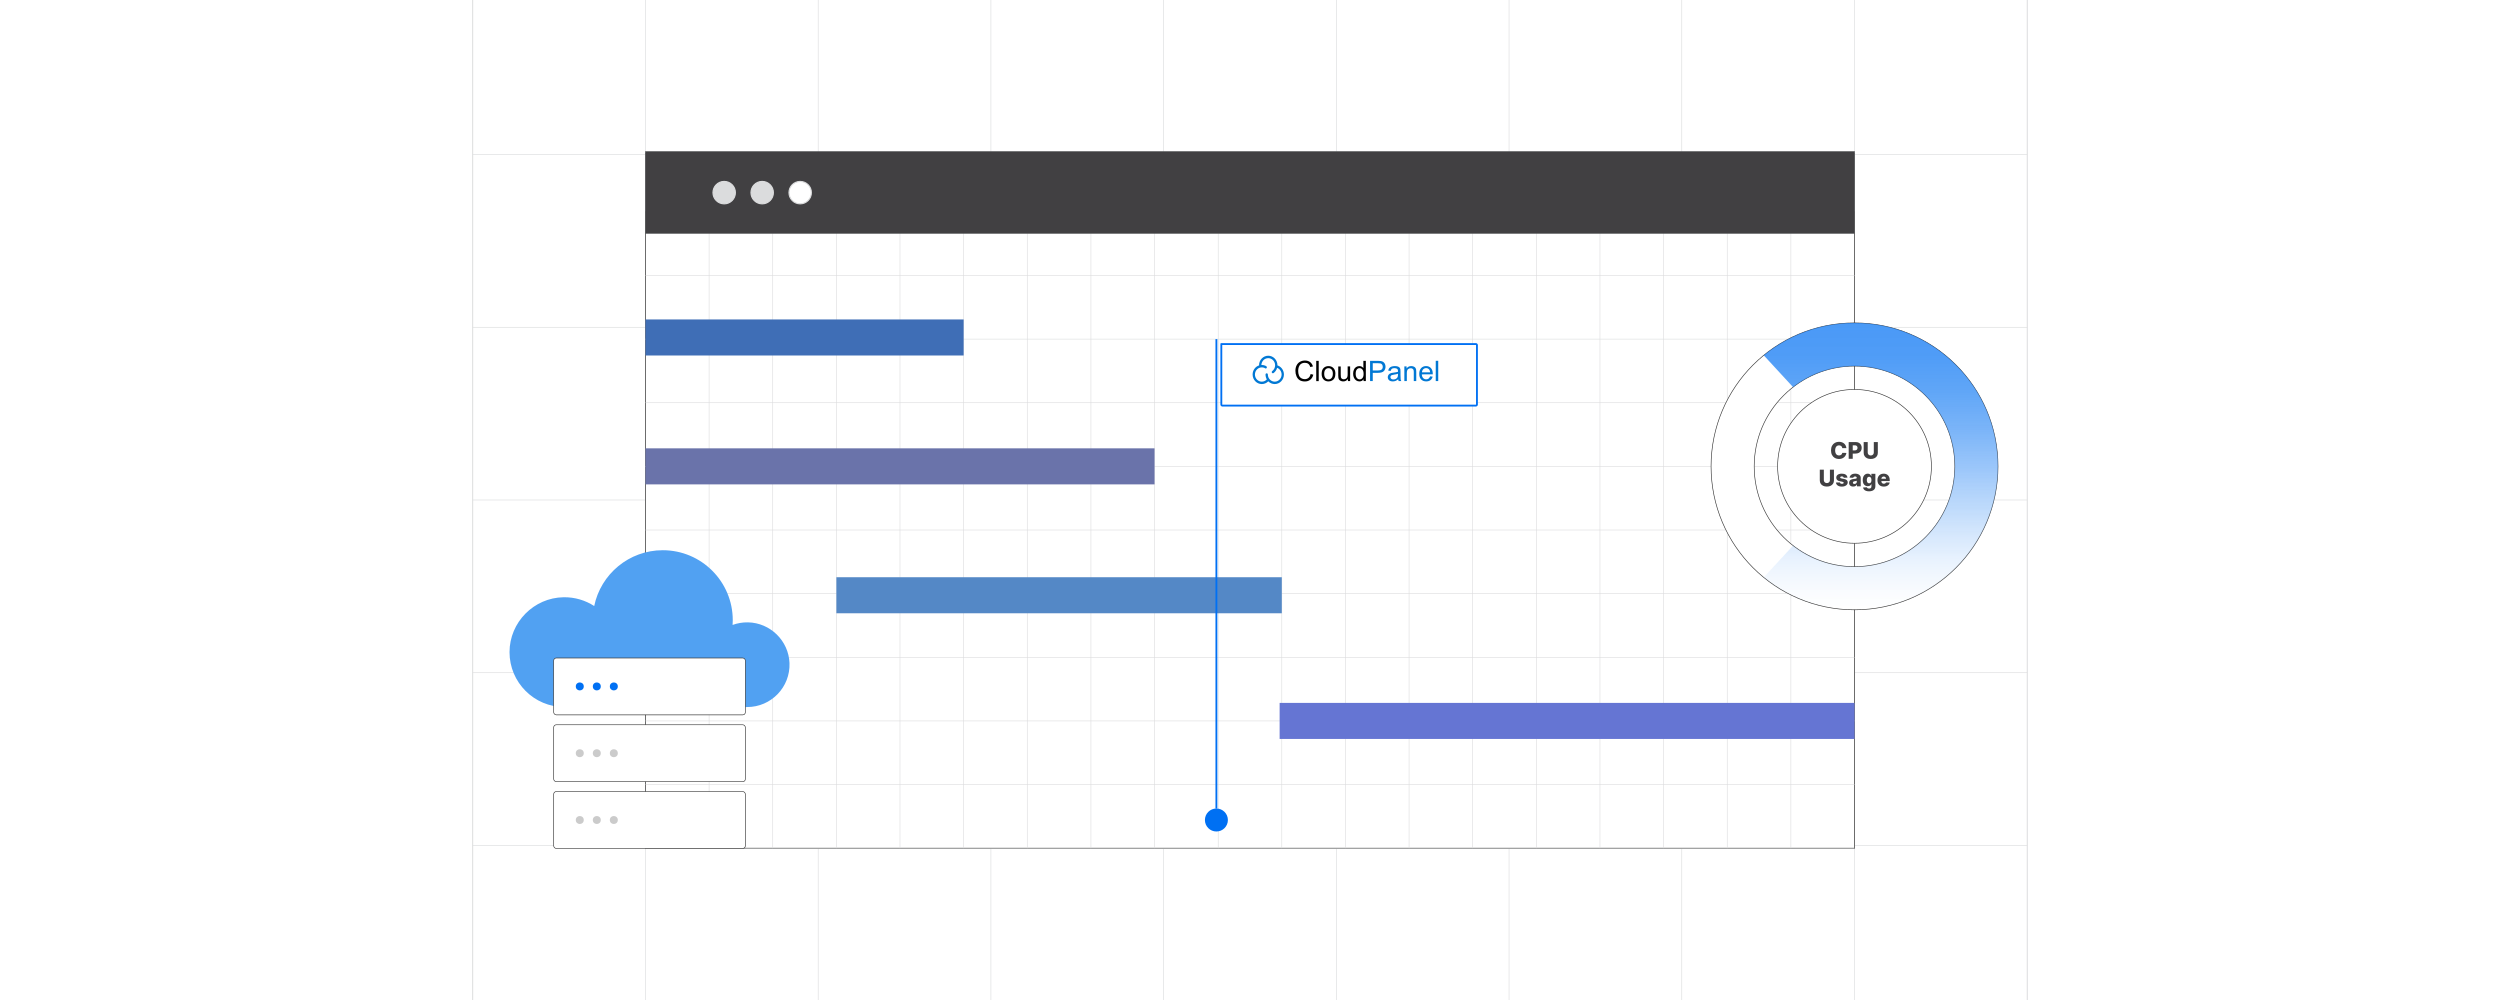 <?xml version="1.0" encoding="UTF-8"?><svg id="Layer_1" xmlns="http://www.w3.org/2000/svg" xmlns:xlink="http://www.w3.org/1999/xlink" viewBox="0 0 1000 400"><defs><clipPath id="clippath"><rect x="0" y="0" width="1000" height="400" fill="none" stroke-width="0"/></clipPath><filter id="drop-shadow-1" filterUnits="userSpaceOnUse"><feOffset dx="1.972" dy="1.972"/><feGaussianBlur result="blur" stdDeviation="2.957"/><feFlood flood-color="#333" flood-opacity=".07"/><feComposite in2="blur" operator="in"/><feComposite in="SourceGraphic"/></filter><linearGradient id="linear-gradient" x1="752.34" y1="243.925" x2="752.34" y2="129.161" gradientUnits="userSpaceOnUse"><stop offset=".001" stop-color="#cbe0fb" stop-opacity="0"/><stop offset=".062" stop-color="#b4d3fa" stop-opacity=".11"/><stop offset=".205" stop-color="#85b9f8" stop-opacity=".343"/><stop offset=".347" stop-color="#5ca3f6" stop-opacity=".544"/><stop offset=".488" stop-color="#3b90f5" stop-opacity=".708"/><stop offset=".625" stop-color="#2182f4" stop-opacity=".836"/><stop offset=".758" stop-color="#0e78f3" stop-opacity=".927"/><stop offset=".885" stop-color="#0372f3" stop-opacity=".981"/><stop offset="1" stop-color="#0070f3"/></linearGradient></defs><rect width="1000" height="400" fill="#fff" stroke-width="0"/><g clip-path="url(#clippath)"><rect x="0" y="0" width="1000" height="400" fill="#fff" stroke-width="0"/><rect x="189.108" y="-7.253" width="621.77" height="414.51" fill="none" stroke="#dbdcdd" stroke-miterlimit="10" stroke-width=".25"/><polyline points="189.108 338.167 258.188 338.167 327.279 338.167 396.358 338.167 465.449 338.167 534.538 338.167 603.619 338.167 672.708 338.167 741.788 338.167 810.879 338.167" fill="none" stroke="#dbdcdd" stroke-miterlimit="10" stroke-width=".25"/><polyline points="189.108 269.087 258.188 269.087 327.279 269.087 396.358 269.087 465.449 269.087 534.538 269.087 603.619 269.087 672.708 269.087 741.788 269.087 810.879 269.087" fill="none" stroke="#dbdcdd" stroke-miterlimit="10" stroke-width=".25"/><polyline points="189.108 199.997 258.188 199.997 327.279 199.997 396.358 199.997 465.449 199.997 534.538 199.997 603.619 199.997 672.708 199.997 741.788 199.997 810.879 199.997" fill="none" stroke="#dbdcdd" stroke-miterlimit="10" stroke-width=".25"/><polyline points="810.879 130.917 741.788 130.917 672.708 130.917 603.619 130.917 534.538 130.917 465.449 130.917 396.358 130.917 327.279 130.917 258.188 130.917 189.108 130.917" fill="none" stroke="#dbdcdd" stroke-miterlimit="10" stroke-width=".25"/><polyline points="189.108 61.827 258.188 61.827 327.279 61.827 396.358 61.827 465.449 61.827 534.538 61.827 603.619 61.827 672.708 61.827 741.788 61.827 810.879 61.827" fill="none" stroke="#dbdcdd" stroke-miterlimit="10" stroke-width=".25"/><polyline points="810.879 -7.253 810.879 61.827 810.879 130.917 810.879 199.997 810.879 269.087 810.879 338.167 810.879 407.257" fill="none" stroke="#dbdcdd" stroke-miterlimit="10" stroke-width=".25"/><polyline points="741.792 407.257 741.792 338.172 741.792 269.086 741.792 200 741.792 130.914 741.792 61.828 741.792 -7.257" fill="none" stroke="#dbdcdd" stroke-miterlimit="10" stroke-width=".25"/><polyline points="672.706 407.257 672.706 338.172 672.706 269.086 672.706 200 672.706 130.914 672.706 61.828 672.706 -7.257" fill="none" stroke="#dbdcdd" stroke-miterlimit="10" stroke-width=".25"/><polyline points="603.62 407.257 603.62 338.172 603.62 269.086 603.62 200 603.62 130.914 603.62 61.828 603.62 -7.257" fill="none" stroke="#dbdcdd" stroke-miterlimit="10" stroke-width=".25"/><polyline points="534.534 407.257 534.534 338.172 534.534 269.086 534.534 200 534.534 130.914 534.534 61.828 534.534 -7.257" fill="none" stroke="#dbdcdd" stroke-miterlimit="10" stroke-width=".25"/><polyline points="465.449 407.257 465.449 338.172 465.449 269.086 465.449 200 465.449 130.914 465.449 61.828 465.449 -7.257" fill="none" stroke="#dbdcdd" stroke-miterlimit="10" stroke-width=".25"/><polyline points="396.363 407.257 396.363 338.172 396.363 269.086 396.363 200 396.363 130.914 396.363 61.828 396.363 -7.257" fill="none" stroke="#dbdcdd" stroke-miterlimit="10" stroke-width=".25"/><polyline points="327.277 407.257 327.277 338.172 327.277 269.086 327.277 200 327.277 130.914 327.277 61.828 327.277 -7.257" fill="none" stroke="#dbdcdd" stroke-miterlimit="10" stroke-width=".25"/><polyline points="258.191 407.257 258.191 338.172 258.191 269.086 258.191 200 258.191 130.914 258.191 61.828 258.191 -7.257" fill="none" stroke="#dbdcdd" stroke-miterlimit="10" stroke-width=".25"/><polyline points="189.108 -7.253 189.108 61.827 189.108 130.917 189.108 199.997 189.108 269.087 189.108 338.167 189.108 407.257" fill="none" stroke="#dbdcdd" stroke-miterlimit="10" stroke-width=".25"/><rect x="258.192" y="61.229" width="483.617" height="278.145" fill="#fff" stroke="#58595b" stroke-miterlimit="10" stroke-width=".25"/><rect x="258.192" y="84.741" width="483.617" height="254.529" fill="#fff" stroke="#333" stroke-miterlimit="10" stroke-width=".25"/><polyline points="741.808 339.27 716.358 339.27 716.347 339.27 690.896 339.27 665.446 339.27 639.995 339.27 639.984 339.27 614.544 339.27 589.094 339.27 589.083 339.27 563.632 339.27 538.181 339.27 538.171 339.27 512.72 339.27 487.28 339.27 461.818 339.27 436.368 339.27 410.917 339.27 410.906 339.27 385.456 339.27 360.005 339.27 359.994 339.27 334.554 339.27 309.104 339.27 309.093 339.27 283.642 339.27 258.192 339.27" fill="none" stroke="#dbdcdd" stroke-miterlimit="10" stroke-width=".235"/><polyline points="258.192 313.819 283.642 313.819 309.093 313.819 309.104 313.819 334.554 313.819 359.994 313.819 360.005 313.819 385.456 313.819 410.906 313.819 410.917 313.819 436.368 313.819 461.818 313.819 487.28 313.819 512.72 313.819 538.171 313.819 538.181 313.819 563.632 313.819 589.083 313.819 589.094 313.819 614.544 313.819 639.984 313.819 639.995 313.819 665.446 313.819 690.896 313.819 716.347 313.819 716.358 313.819 741.808 313.819" fill="none" stroke="#dbdcdd" stroke-miterlimit="10" stroke-width=".235"/><polyline points="258.192 288.368 283.642 288.368 309.093 288.368 309.104 288.368 334.554 288.368 359.994 288.368 360.005 288.368 385.456 288.368 410.906 288.368 410.917 288.368 436.368 288.368 461.818 288.368 487.28 288.368 512.72 288.368 538.171 288.368 538.181 288.368 563.632 288.368 589.083 288.368 589.094 288.368 614.544 288.368 639.984 288.368 639.995 288.368 665.446 288.368 690.896 288.368 716.347 288.368 716.358 288.368 741.808 288.368" fill="none" stroke="#dbdcdd" stroke-miterlimit="10" stroke-width=".235"/><polyline points="258.192 262.918 283.642 262.918 309.093 262.918 309.104 262.918 334.554 262.918 359.994 262.918 360.005 262.918 385.456 262.918 410.906 262.918 410.917 262.918 436.368 262.918 461.818 262.918 487.28 262.918 512.72 262.918 538.171 262.918 538.181 262.918 563.632 262.918 589.083 262.918 589.094 262.918 614.544 262.918 639.984 262.918 639.995 262.918 665.446 262.918 690.896 262.918 716.347 262.918 716.358 262.918 741.808 262.918" fill="none" stroke="#dbdcdd" stroke-miterlimit="10" stroke-width=".235"/><polyline points="258.192 237.456 283.642 237.456 309.093 237.456 309.104 237.456 334.554 237.456 359.994 237.456 360.005 237.456 385.456 237.456 410.906 237.456 410.917 237.456 436.368 237.456 461.818 237.456 487.28 237.456 512.72 237.456 538.171 237.456 538.181 237.456 563.632 237.456 589.083 237.456 589.094 237.456 614.544 237.456 639.984 237.456 639.995 237.456 665.446 237.456 690.896 237.456 716.347 237.456 716.358 237.456 741.808 237.456" fill="none" stroke="#dbdcdd" stroke-miterlimit="10" stroke-width=".235"/><polyline points="258.192 212.005 283.642 212.005 309.093 212.005 309.104 212.005 334.554 212.005 359.994 212.005 360.005 212.005 385.456 212.005 410.906 212.005 410.917 212.005 436.368 212.005 461.818 212.005 487.28 212.005 512.72 212.005 538.171 212.005 538.181 212.005 563.632 212.005 589.083 212.005 589.094 212.005 614.544 212.005 639.984 212.005 639.995 212.005 665.446 212.005 690.896 212.005 716.347 212.005 716.358 212.005 741.808 212.005" fill="none" stroke="#dbdcdd" stroke-miterlimit="10" stroke-width=".235"/><polyline points="258.192 186.544 283.642 186.544 309.093 186.544 309.104 186.544 334.554 186.544 359.994 186.544 360.005 186.544 385.456 186.544 410.906 186.544 410.917 186.544 436.368 186.544 461.818 186.544 487.28 186.544 512.72 186.544 538.171 186.544 538.181 186.544 563.632 186.544 589.083 186.544 589.094 186.544 614.544 186.544 639.984 186.544 639.995 186.544 665.446 186.544 690.896 186.544 716.347 186.544 716.358 186.544 741.808 186.544" fill="none" stroke="#dbdcdd" stroke-miterlimit="10" stroke-width=".235"/><polyline points="258.192 161.093 283.642 161.093 309.093 161.093 309.104 161.093 334.554 161.093 359.994 161.093 360.005 161.093 385.456 161.093 410.906 161.093 410.917 161.093 436.368 161.093 461.818 161.093 487.28 161.093 512.72 161.093 538.171 161.093 538.181 161.093 563.632 161.093 589.083 161.093 589.094 161.093 614.544 161.093 639.984 161.093 639.995 161.093 665.446 161.093 690.896 161.093 716.347 161.093 716.358 161.093 741.808 161.093" fill="none" stroke="#dbdcdd" stroke-miterlimit="10" stroke-width=".235"/><polyline points="258.192 135.643 283.642 135.643 309.093 135.643 309.104 135.643 334.554 135.643 359.994 135.643 360.005 135.643 385.456 135.643 410.906 135.643 410.917 135.643 436.368 135.643 461.818 135.643 487.28 135.643 512.72 135.643 538.171 135.643 538.181 135.643 563.632 135.643 589.083 135.643 589.094 135.643 614.544 135.643 639.984 135.643 639.995 135.643 665.446 135.643 690.896 135.643 716.347 135.643 716.358 135.643 741.808 135.643" fill="none" stroke="#dbdcdd" stroke-miterlimit="10" stroke-width=".235"/><polyline points="258.192 110.192 283.642 110.192 309.093 110.192 309.104 110.192 334.554 110.192 359.994 110.192 360.005 110.192 385.456 110.192 410.906 110.192 410.917 110.192 436.368 110.192 461.818 110.192 487.28 110.192 512.72 110.192 538.171 110.192 538.181 110.192 563.632 110.192 589.083 110.192 589.094 110.192 614.544 110.192 639.984 110.192 639.995 110.192 665.446 110.192 690.896 110.192 716.347 110.192 716.358 110.192 741.808 110.192" fill="none" stroke="#dbdcdd" stroke-miterlimit="10" stroke-width=".235"/><line x1="741.808" y1="84.741" x2="741.808" y2="84.73" fill="none" stroke="#dbdcdd" stroke-miterlimit="10" stroke-width=".235"/><polyline points="716.347 339.27 716.347 313.819 716.347 288.368 716.347 262.918 716.347 237.456 716.347 212.005 716.347 186.544 716.347 161.104 716.347 161.093 716.347 135.643 716.347 110.192 716.347 84.741 716.347 84.73" fill="none" stroke="#dbdcdd" stroke-miterlimit="10" stroke-width=".235"/><polyline points="690.896 339.27 690.896 313.819 690.896 288.368 690.896 262.918 690.896 237.456 690.896 212.005 690.896 186.544 690.896 161.104 690.896 161.093 690.896 135.643 690.896 110.192 690.896 84.741 690.896 84.73" fill="none" stroke="#dbdcdd" stroke-miterlimit="10" stroke-width=".235"/><polyline points="665.446 339.27 665.446 313.819 665.446 288.368 665.446 262.918 665.446 237.456 665.446 212.005 665.446 186.544 665.446 161.104 665.446 161.093 665.446 135.643 665.446 110.192 665.446 84.741 665.446 84.73" fill="none" stroke="#dbdcdd" stroke-miterlimit="10" stroke-width=".235"/><polyline points="639.984 339.27 639.984 313.819 639.984 288.368 639.984 262.918 639.984 237.456 639.984 212.005 639.984 186.544 639.984 161.104 639.984 161.093 639.984 135.643 639.984 110.192 639.984 84.741 639.984 84.73" fill="none" stroke="#dbdcdd" stroke-miterlimit="10" stroke-width=".235"/><polyline points="614.544 339.27 614.544 313.819 614.544 288.368 614.544 262.918 614.544 237.456 614.544 212.005 614.544 186.544 614.544 161.104 614.544 161.093 614.544 135.643 614.544 110.192 614.544 84.741 614.544 84.73" fill="none" stroke="#dbdcdd" stroke-miterlimit="10" stroke-width=".235"/><polyline points="589.083 339.27 589.083 313.819 589.083 288.368 589.083 262.918 589.083 237.456 589.083 212.005 589.083 186.544 589.083 161.104 589.083 161.093 589.083 135.643 589.083 110.192 589.083 84.741 589.083 84.73" fill="none" stroke="#dbdcdd" stroke-miterlimit="10" stroke-width=".235"/><polyline points="563.632 339.27 563.632 313.819 563.632 288.368 563.632 262.918 563.632 237.456 563.632 212.005 563.632 186.544 563.632 161.104 563.632 161.093 563.632 135.643 563.632 110.192 563.632 84.741 563.632 84.73" fill="none" stroke="#dbdcdd" stroke-miterlimit="10" stroke-width=".235"/><polyline points="538.171 339.27 538.171 313.819 538.171 288.368 538.171 262.918 538.171 237.456 538.171 212.005 538.171 186.544 538.171 161.104 538.171 161.093 538.171 135.643 538.171 110.192 538.171 84.741 538.171 84.73" fill="none" stroke="#dbdcdd" stroke-miterlimit="10" stroke-width=".235"/><polyline points="512.72 339.27 512.72 313.819 512.72 288.368 512.72 262.918 512.72 237.456 512.72 212.005 512.72 186.544 512.72 161.104 512.72 161.093 512.72 135.643 512.72 110.192 512.72 84.741 512.72 84.73" fill="none" stroke="#dbdcdd" stroke-miterlimit="10" stroke-width=".235"/><polyline points="487.28 339.27 487.28 313.819 487.28 288.368 487.28 262.918 487.28 237.456 487.28 212.005 487.28 186.544 487.28 161.104 487.28 161.093 487.28 135.643 487.28 110.192 487.28 84.741 487.28 84.73" fill="none" stroke="#dbdcdd" stroke-miterlimit="10" stroke-width=".235"/><polyline points="461.818 339.27 461.818 313.819 461.818 288.368 461.818 262.918 461.818 237.456 461.818 212.005 461.818 186.544 461.818 161.104 461.818 161.093 461.818 135.643 461.818 110.192 461.818 84.741 461.818 84.73" fill="none" stroke="#dbdcdd" stroke-miterlimit="10" stroke-width=".235"/><polyline points="436.368 339.27 436.368 313.819 436.368 288.368 436.368 262.918 436.368 237.456 436.368 212.005 436.368 186.544 436.368 161.104 436.368 161.093 436.368 135.643 436.368 110.192 436.368 84.741 436.368 84.73" fill="none" stroke="#dbdcdd" stroke-miterlimit="10" stroke-width=".235"/><polyline points="410.906 339.27 410.906 313.819 410.906 288.368 410.906 262.918 410.906 237.456 410.906 212.005 410.906 186.544 410.906 161.104 410.906 161.093 410.906 135.643 410.906 110.192 410.906 84.741 410.906 84.73" fill="none" stroke="#dbdcdd" stroke-miterlimit="10" stroke-width=".235"/><polyline points="385.456 339.27 385.456 313.819 385.456 288.368 385.456 262.918 385.456 237.456 385.456 212.005 385.456 186.544 385.456 161.104 385.456 161.093 385.456 135.643 385.456 110.192 385.456 84.741 385.456 84.73" fill="none" stroke="#dbdcdd" stroke-miterlimit="10" stroke-width=".235"/><polyline points="359.994 339.27 359.994 313.819 359.994 288.368 359.994 262.918 359.994 237.456 359.994 212.005 359.994 186.544 359.994 161.104 359.994 161.093 359.994 135.643 359.994 110.192 359.994 84.741 359.994 84.73" fill="none" stroke="#dbdcdd" stroke-miterlimit="10" stroke-width=".235"/><polyline points="334.554 339.27 334.554 313.819 334.554 288.368 334.554 262.918 334.554 237.456 334.554 212.005 334.554 186.544 334.554 161.104 334.554 161.093 334.554 135.643 334.554 110.192 334.554 84.741 334.554 84.73" fill="none" stroke="#dbdcdd" stroke-miterlimit="10" stroke-width=".235"/><polyline points="309.093 339.27 309.093 313.819 309.093 288.368 309.093 262.918 309.093 237.456 309.093 212.005 309.093 186.544 309.093 161.104 309.093 161.093 309.093 135.643 309.093 110.192 309.093 84.741 309.093 84.73" fill="none" stroke="#dbdcdd" stroke-miterlimit="10" stroke-width=".235"/><polyline points="283.642 339.27 283.642 313.819 283.642 288.368 283.642 262.918 283.642 237.456 283.642 212.005 283.642 186.544 283.642 161.104 283.642 161.093 283.642 135.643 283.642 110.192 283.642 84.741 283.642 84.73" fill="none" stroke="#dbdcdd" stroke-miterlimit="10" stroke-width=".235"/><rect x="258.192" y="127.779" width="127.264" height="14.418" fill="#3f6eb6" stroke-width="0"/><rect x="258.192" y="179.335" width="203.627" height="14.418" fill="#6a73aa" stroke-width="0"/><rect x="334.554" y="230.891" width="178.166" height="14.418" fill="#5488c6" stroke-width="0"/><rect x="511.852" y="281.159" width="229.957" height="14.418" fill="#6575d3" stroke-width="0"/><line x1="486.561" y1="135.643" x2="486.561" y2="323.458" fill="none" stroke="#0070f3" stroke-miterlimit="10" stroke-width=".743"/><g filter="url(#drop-shadow-1)"><path d="M486.561,135.643h101.805c.244,0,.442.198.442.442v23.747c0,.244-.198.442-.442.442h-101.364c-.244,0-.442-.198-.442-.442v-24.188h0Z" fill="#fff" stroke="#0070f3" stroke-miterlimit="10" stroke-width=".743"/></g><rect x="258.192" y="60.626" width="483.617" height="32.715" fill="#414042" stroke="#58595b" stroke-miterlimit="10" stroke-width=".25"/><circle cx="289.673" cy="77.054" r="4.48" fill="#dbdcdd" stroke="#dbdcdd" stroke-miterlimit="10" stroke-width=".464"/><circle cx="304.873" cy="77.054" r="4.48" fill="#dbdcdd" stroke="#dbdcdd" stroke-miterlimit="10" stroke-width=".464"/><circle cx="320.073" cy="77.054" r="4.48" fill="#fff" stroke="#dbdcdd" stroke-miterlimit="10" stroke-width=".464"/><path d="M299.187,248.944c-2.166-.04-4.24.328-6.153,1.03.042-.625.07-1.252.07-1.887,0-15.463-12.535-27.998-27.998-27.998-13.519,0-24.799,9.582-27.422,22.325-3.518-2.277-7.726-3.581-12.244-3.514-11.903.175-21.616,10.026-21.631,21.931-.015,12.141,9.823,21.988,21.961,21.988h73.101c9.571,0,17.288-7.938,16.926-17.59-.334-8.913-7.692-16.121-16.61-16.284Z" fill="#51a1f2" stroke-width="0"/><rect x="221.479" y="263.198" width="76.659" height="22.745" rx="1.02" ry="1.02" fill="#fff" stroke="#333" stroke-miterlimit="10" stroke-width=".25"/><circle cx="231.914" cy="274.571" r="1.593" fill="#0070f3" stroke-width="0"/><circle cx="238.723" cy="274.571" r="1.593" fill="#0070f3" stroke-width="0"/><circle cx="245.532" cy="274.571" r="1.593" fill="#0070f3" stroke-width="0"/><rect x="221.479" y="289.914" width="76.659" height="22.745" rx="1.02" ry="1.02" fill="#fff" stroke="#333" stroke-miterlimit="10" stroke-width=".25"/><circle cx="231.914" cy="301.286" r="1.593" fill="#cbcbcb" stroke-width="0"/><circle cx="238.723" cy="301.286" r="1.593" fill="#cbcbcb" stroke-width="0"/><circle cx="245.532" cy="301.286" r="1.593" fill="#cbcbcb" stroke-width="0"/><rect x="221.479" y="316.629" width="76.659" height="22.745" rx="1.02" ry="1.02" fill="#fff" stroke="#333" stroke-miterlimit="10" stroke-width=".25"/><circle cx="231.914" cy="328.002" r="1.593" fill="#cbcbcb" stroke-width="0"/><circle cx="238.723" cy="328.002" r="1.593" fill="#cbcbcb" stroke-width="0"/><circle cx="245.532" cy="328.002" r="1.593" fill="#cbcbcb" stroke-width="0"/><circle cx="486.561" cy="328.002" r="4.596" fill="#0070f3" stroke-width="0"/><path d="M512.738,147.383c-.453-.575-1.066-1.003-1.762-1.23v-.045c0-2.105-1.647-3.821-3.677-3.821-2.031,0-3.679,1.712-3.679,3.822v.052c-1.487.487-2.573,1.935-2.573,3.644,0,2.105,1.648,3.822,3.678,3.822.974-.002,1.907-.399,2.584-1.1.676.701,1.608,1.099,2.581,1.1,2.026,0,3.679-1.712,3.679-3.822,0-.88-.298-1.741-.832-2.422ZM509.891,152.661c-1.515,0-2.748-1.281-2.748-2.856.004-.26-.205-.476-.465-.482-.257.004-.465.216-.465.473v.01c0,.714.192,1.383.519,1.955-.509.574-1.24.903-2.006.905-1.515,0-2.75-1.282-2.75-2.856s1.234-2.856,2.75-2.856c.328,0,.647.061.953.174.004,0,.007.004.01.004.106.037.255.11.301.15.082.075.19.117.301.117.137,0,.266-.063.35-.169.167-.202.144-.503-.051-.679-.203-.178-.519-.3-.597-.328-.404-.154-.833-.232-1.266-.231-.059,0-.117,0-.176.004.063-1.521,1.269-2.738,2.75-2.738,1.515,0,2.748,1.281,2.748,2.856.003.914-.426,1.778-1.156,2.328-.207.158-.255.454-.11.67.089.13.235.203.38.203.093,0,.186-.028.269-.089.694-.52,1.192-1.259,1.413-2.097,1.062.409,1.8,1.476,1.8,2.681-.004,1.571-1.237,2.852-2.756,2.852Z" fill="#0178d4" stroke-width="0"/><g isolation="isolate"><path d="M524.253,149.604l1.072.27c-.225.881-.629,1.552-1.212,2.014-.584.463-1.297.695-2.14.695-.873,0-1.583-.177-2.129-.533-.547-.355-.963-.87-1.249-1.544-.286-.673-.428-1.397-.428-2.169-.001-.844.16-1.579.482-2.208.322-.628.78-1.105,1.375-1.431s1.249-.489,1.963-.489c.81,0,1.492.205,2.045.617.552.413.936.993,1.155,1.74l-1.055.248c-.187-.589-.461-1.018-.818-1.287-.357-.268-.807-.402-1.348-.402-.622,0-1.143.149-1.56.448-.419.298-.712.699-.881,1.201-.169.503-.253,1.021-.253,1.555,0,.688.101,1.29.301,1.803.201.514.514.898.937,1.152.423.253.882.38,1.375.38.6,0,1.108-.173,1.524-.52.416-.346.697-.86.844-1.541Z" stroke-width="0"/><path d="M526.496,152.442l-.003-8.098h.994l.003,8.098h-.994Z" stroke-width="0"/><path d="M528.66,149.508c0-1.086.301-1.891.905-2.414.504-.435,1.119-.652,1.844-.652.806-.001,1.466.263,1.978.791.511.528.768,1.259.768,2.191,0,.755-.112,1.349-.339,1.781s-.556.769-.989,1.008-.905.36-1.417.36c-.821,0-1.484-.263-1.991-.789-.506-.527-.76-1.285-.761-2.276ZM529.682,149.508c0,.752.165,1.313.493,1.686.327.374.74.561,1.237.561.493,0,.904-.189,1.231-.564.328-.375.492-.948.492-1.717-.001-.726-.165-1.275-.495-1.649s-.739-.56-1.23-.56c-.497,0-.91.186-1.237.558-.327.372-.491.935-.491,1.686Z" stroke-width="0"/><path d="M539.167,152.437l-.001-.862c-.456.664-1.077.995-1.861.995-.346,0-.669-.067-.969-.198-.3-.133-.524-.3-.668-.5-.146-.201-.248-.446-.307-.738-.041-.195-.061-.504-.061-.927l-.002-3.634h.994l.002,3.253c0,.519.02.869.061,1.049.063.262.195.467.397.616.203.149.454.223.752.223s.578-.076.84-.229.446-.361.554-.625c.109-.263.163-.645.163-1.146l-.002-3.142h.994l.002,5.865h-.889Z" stroke-width="0"/><path d="M545.419,152.435v-.74c-.372.582-.918.873-1.641.873-.467.001-.897-.129-1.289-.386-.393-.257-.697-.618-.912-1.08-.216-.463-.323-.994-.323-1.594-.001-.586.097-1.116.291-1.594.195-.476.488-.842.878-1.096s.827-.381,1.309-.382c.353,0,.668.074.944.223.277.15.501.344.674.583l-.001-2.905.989-.001.003,8.098-.923.001ZM542.275,149.509c0,.752.159,1.313.476,1.685s.691.557,1.122.557c.434,0,.803-.177,1.107-.533.304-.355.455-.897.455-1.626,0-.803-.155-1.392-.465-1.768-.309-.375-.69-.564-1.143-.564-.441.001-.811.182-1.107.542s-.444.93-.444,1.707Z" stroke-width="0"/></g><g isolation="isolate"><path d="M548.03,152.434l-.003-8.098,3.054-.001c.538,0,.949.026,1.232.077.397.066.731.192,1,.378s.485.446.649.782c.164.335.247.703.247,1.104,0,.689-.219,1.271-.657,1.748s-1.23.716-2.374.716l-2.077.001.002,3.292h-1.072ZM549.1,148.186l2.094-.001c.692,0,1.183-.129,1.475-.388.291-.257.436-.621.436-1.088,0-.339-.086-.629-.257-.87-.171-.242-.397-.401-.677-.477-.18-.048-.514-.072-1-.072l-2.071.001.001,2.894Z" fill="#0178d4" stroke-width="0"/><path d="M559.276,151.706c-.368.314-.723.535-1.063.664-.34.13-.706.194-1.096.194-.644.001-1.14-.157-1.486-.471-.346-.315-.519-.717-.519-1.207,0-.287.065-.55.195-.787.131-.237.302-.427.514-.572.212-.143.45-.252.715-.326.195-.051.49-.102.883-.15.803-.096,1.394-.21,1.774-.343.003-.136.006-.222.006-.259-.001-.406-.095-.691-.283-.857-.254-.225-.631-.337-1.132-.337-.468,0-.814.082-1.036.247-.223.165-.388.454-.494.871l-.972-.133c.088-.416.234-.752.436-1.008.202-.256.494-.453.878-.591.383-.138.827-.208,1.331-.208.501,0,.908.059,1.221.177.314.117.543.266.691.444.147.178.25.404.309.677.033.169.05.475.05.917l.001,1.326c0,.924.021,1.509.064,1.753.042.245.126.48.251.704h-1.038c-.103-.206-.169-.447-.199-.724ZM559.192,149.487c-.361.147-.902.272-1.624.375-.409.059-.698.126-.867.2-.169.074-.3.182-.392.323s-.138.299-.138.472c0,.265.1.486.3.663.201.177.495.265.882.264.383,0,.723-.083,1.021-.251s.517-.397.657-.688c.107-.224.16-.555.16-.994v-.364Z" fill="#0178d4" stroke-width="0"/><path d="M561.739,152.429l-.002-5.865h.895l.001.834c.43-.644,1.052-.967,1.866-.967.353,0,.678.064.975.191s.519.293.666.499.25.451.309.735c.037.184.055.506.055.967l.002,3.607-.994.001-.002-3.568c0-.405-.039-.708-.116-.909-.077-.2-.214-.361-.411-.48s-.428-.179-.693-.179c-.423,0-.789.135-1.097.404-.307.269-.461.778-.461,1.53l.002,3.204h-.994Z" fill="#0178d4" stroke-width="0"/><path d="M572.046,150.536l1.027.126c-.162.6-.462,1.067-.9,1.398s-.998.497-1.679.498c-.858,0-1.538-.265-2.041-.793-.503-.527-.755-1.268-.755-2.222-.001-.986.253-1.752.761-2.298s1.167-.818,1.977-.818c.784-.001,1.425.266,1.923.8.497.533.746,1.284.746,2.253,0,.059-.002.147-.005.265l-4.375.002c.037.645.219,1.138.547,1.48.328.343.736.514,1.226.514.365-.001.676-.097.933-.288s.462-.497.613-.917ZM568.781,148.93l3.275-.001c-.044-.493-.169-.863-.376-1.11-.317-.383-.727-.574-1.231-.573-.457,0-.84.152-1.151.459-.312.305-.483.714-.516,1.226Z" fill="#0178d4" stroke-width="0"/><path d="M574.299,152.425l-.002-8.098.994-.001.002,8.098-.994.001Z" fill="#0178d4" stroke-width="0"/></g><path d="M741.808,129.162c-31.69,0-57.382,25.692-57.382,57.382s25.692,57.382,57.382,57.382,57.382-25.692,57.382-57.382-25.692-57.382-57.382-57.382ZM741.808,226.669c-22.125,0-40.124-18-40.124-40.124s18-40.124,40.124-40.124,40.124,18,40.124,40.124-18,40.124-40.124,40.124Z" fill="#fff" stroke="#333" stroke-miterlimit="10" stroke-width=".25"/><path d="M741.808,129.161c-13.78,0-26.426,4.858-36.319,12.961l11.74,12.732c6.795-5.285,15.325-8.435,24.579-8.435,22.125,0,40.124,18,40.124,40.124s-18,40.124-40.124,40.124c-9.255,0-17.784-3.15-24.579-8.435l-11.74,12.732c9.893,8.102,22.539,12.961,36.319,12.961,31.69,0,57.382-25.692,57.382-57.382s-25.692-57.382-57.382-57.382Z" fill="url(#linear-gradient)" opacity=".71" stroke-width="0"/><circle cx="741.808" cy="186.544" r="30.758" fill="#fff" stroke="#333" stroke-miterlimit="10" stroke-width=".25"/><path d="M738.555,179.241h-1.634c-.021-.168-.066-.319-.134-.454-.067-.136-.157-.251-.268-.347-.111-.096-.242-.169-.394-.221-.151-.051-.318-.076-.502-.076-.324,0-.604.079-.838.238-.233.159-.413.389-.539.69-.125.3-.188.664-.188,1.091,0,.444.064.816.191,1.115.127.3.307.525.539.677.231.151.507.227.824.227.179,0,.342-.022.488-.068.147-.046.276-.113.389-.201s.205-.196.278-.323c.072-.128.123-.272.151-.433l1.634.01c-.028.296-.114.588-.257.875s-.338.55-.586.786c-.249.236-.551.424-.907.564-.355.139-.764.209-1.223.209-.606,0-1.147-.134-1.625-.4-.478-.267-.856-.656-1.132-1.168-.277-.512-.415-1.135-.415-1.868,0-.736.141-1.36.421-1.872.281-.512.661-.9,1.141-1.166.478-.266,1.016-.398,1.61-.398.405,0,.779.056,1.123.168.345.112.647.275.908.49.262.215.474.477.638.789.163.311.264.667.304,1.068Z" fill="#414042" stroke-width="0"/><path d="M739.475,183.506v-6.689h2.764c.501,0,.934.098,1.299.292.364.195.646.466.844.814.198.348.298.751.298,1.21,0,.462-.101.865-.303,1.21-.201.346-.488.613-.86.803s-.815.284-1.326.284h-1.705v-1.274h1.404c.244,0,.448-.042.612-.127.165-.085.29-.204.374-.358.085-.153.128-.332.128-.537,0-.207-.043-.386-.128-.537-.084-.151-.21-.269-.375-.352-.166-.082-.369-.124-.611-.124h-.797v5.387h-1.617Z" fill="#414042" stroke-width="0"/><path d="M749.519,176.817h1.613v4.314c0,.499-.118.933-.355,1.302-.238.369-.568.654-.993.856-.425.201-.918.302-1.48.302-.568,0-1.065-.101-1.489-.302-.425-.202-.754-.487-.989-.856s-.353-.803-.353-1.302v-4.314h1.617v4.174c0,.231.051.438.152.618.101.181.243.322.426.424.184.102.396.154.637.154.242,0,.454-.052.636-.154.182-.102.324-.243.427-.424.102-.181.153-.387.153-.618v-4.174Z" fill="#414042" stroke-width="0"/><path d="M731.965,187.855h1.613v4.314c0,.499-.118.933-.355,1.302-.238.369-.568.654-.993.856-.425.201-.918.302-1.48.302-.568,0-1.065-.101-1.489-.302-.425-.202-.754-.487-.989-.856s-.353-.803-.353-1.302v-4.314h1.617v4.174c0,.231.051.438.152.618.101.181.243.322.426.424.184.102.396.154.637.154.242,0,.454-.052.636-.154.182-.102.324-.243.427-.424.102-.181.153-.387.153-.618v-4.174Z" fill="#414042" stroke-width="0"/><path d="M738.972,191.059l-1.467.039c-.016-.104-.057-.197-.124-.279-.067-.081-.155-.145-.263-.192-.108-.047-.232-.07-.374-.07-.185,0-.343.037-.473.111-.129.073-.193.174-.19.3-.003.099.037.184.119.255.081.072.228.13.44.174l.967.183c.501.096.874.255,1.118.477.245.223.369.517.371.882-.002.345-.103.644-.306.898-.201.255-.477.452-.824.593-.349.141-.747.211-1.196.211-.716,0-1.28-.147-1.693-.442-.412-.295-.648-.691-.707-1.188l1.578-.039c.034.183.125.322.271.418.146.096.332.144.559.144.205,0,.371-.038.5-.114.128-.076.193-.178.196-.304-.003-.113-.053-.204-.15-.273-.099-.069-.252-.123-.461-.162l-.875-.167c-.503-.091-.878-.261-1.124-.508s-.368-.561-.366-.945c-.002-.335.088-.622.269-.86.181-.239.438-.421.77-.548.333-.126.727-.19,1.18-.19.679,0,1.215.143,1.606.427.393.284.609.675.65,1.171Z" fill="#414042" stroke-width="0"/><path d="M741.294,194.63c-.32,0-.604-.054-.852-.162-.247-.107-.441-.271-.584-.489s-.214-.494-.214-.825c0-.278.049-.514.146-.705.098-.192.233-.348.405-.468.172-.119.37-.21.595-.273.224-.062.464-.103.719-.126.285-.026.515-.054.689-.083.175-.029.302-.072.381-.128.079-.055.119-.134.119-.236v-.017c0-.167-.058-.297-.173-.389-.115-.091-.272-.137-.468-.137-.211,0-.381.046-.509.137-.129.092-.211.218-.245.379l-1.474-.052c.044-.306.156-.578.338-.818.183-.241.433-.431.752-.568.318-.139.702-.208,1.151-.208.32,0,.615.038.885.113.271.075.506.184.706.326s.355.317.465.524c.11.207.165.443.165.709v3.41h-1.502v-.699h-.039c-.09.17-.203.314-.342.432-.139.117-.301.205-.486.265-.186.059-.397.088-.629.088ZM741.787,193.584c.172,0,.327-.035.466-.104.138-.07.248-.166.331-.289s.124-.267.124-.43v-.477c-.046.024-.101.046-.165.065s-.135.038-.211.056-.154.033-.234.046c-.081.013-.158.025-.232.036-.15.023-.278.06-.384.11-.105.051-.186.115-.241.194-.056.08-.084.174-.084.283,0,.165.06.292.179.379.118.087.27.131.452.131Z" fill="#414042" stroke-width="0"/><path d="M747.603,196.531c-.477,0-.885-.066-1.225-.199s-.606-.315-.8-.546c-.194-.231-.31-.492-.35-.784l1.512-.085c.028.102.081.192.159.269.077.076.178.135.304.176.125.042.273.062.442.062.268,0,.489-.065.665-.194.175-.13.263-.355.263-.678v-.882h-.056c-.064.154-.159.293-.287.414-.129.122-.288.218-.478.288-.191.069-.409.104-.655.104-.366,0-.701-.086-1.005-.257s-.546-.436-.729-.797c-.182-.36-.273-.825-.273-1.394,0-.585.094-1.068.281-1.448s.433-.661.736-.845c.304-.183.631-.274.981-.274.264,0,.489.046.678.136.189.091.344.206.466.348s.215.289.277.441h.046v-.859h1.591v5.037c0,.425-.106.783-.32,1.075-.213.291-.512.513-.894.664-.384.151-.827.228-1.33.228ZM747.653,193.313c.193,0,.358-.051.496-.153.137-.102.243-.25.316-.441.074-.191.111-.421.111-.69,0-.272-.036-.507-.109-.703-.073-.197-.179-.35-.316-.456-.139-.106-.305-.16-.498-.16-.198,0-.366.055-.504.163-.137.109-.241.263-.311.459-.07.197-.106.43-.106.697,0,.269.036.498.108.69.071.191.176.339.311.441s.304.153.502.153Z" fill="#414042" stroke-width="0"/><path d="M753.51,194.639c-.524,0-.978-.103-1.357-.311s-.672-.506-.875-.893c-.204-.386-.306-.846-.306-1.38,0-.518.102-.972.308-1.36.204-.389.493-.691.865-.908s.811-.325,1.316-.325c.357,0,.684.056.98.167.297.111.553.275.768.493.216.218.384.486.504.806.119.318.179.684.179,1.096v.398h-4.36v-.928h2.875c-.003-.17-.043-.321-.121-.454s-.185-.237-.322-.311c-.136-.075-.292-.113-.469-.113-.179,0-.338.04-.479.119-.142.08-.254.188-.337.323-.083.137-.126.291-.131.463v.943c0,.205.041.384.121.538.081.153.195.273.343.357.148.085.325.127.529.127.142,0,.271-.019.386-.059s.214-.097.297-.173.145-.17.186-.281l1.467.043c-.061.328-.194.614-.4.857-.206.242-.476.431-.809.565s-.719.201-1.156.201Z" fill="#414042" stroke-width="0"/></g></svg>